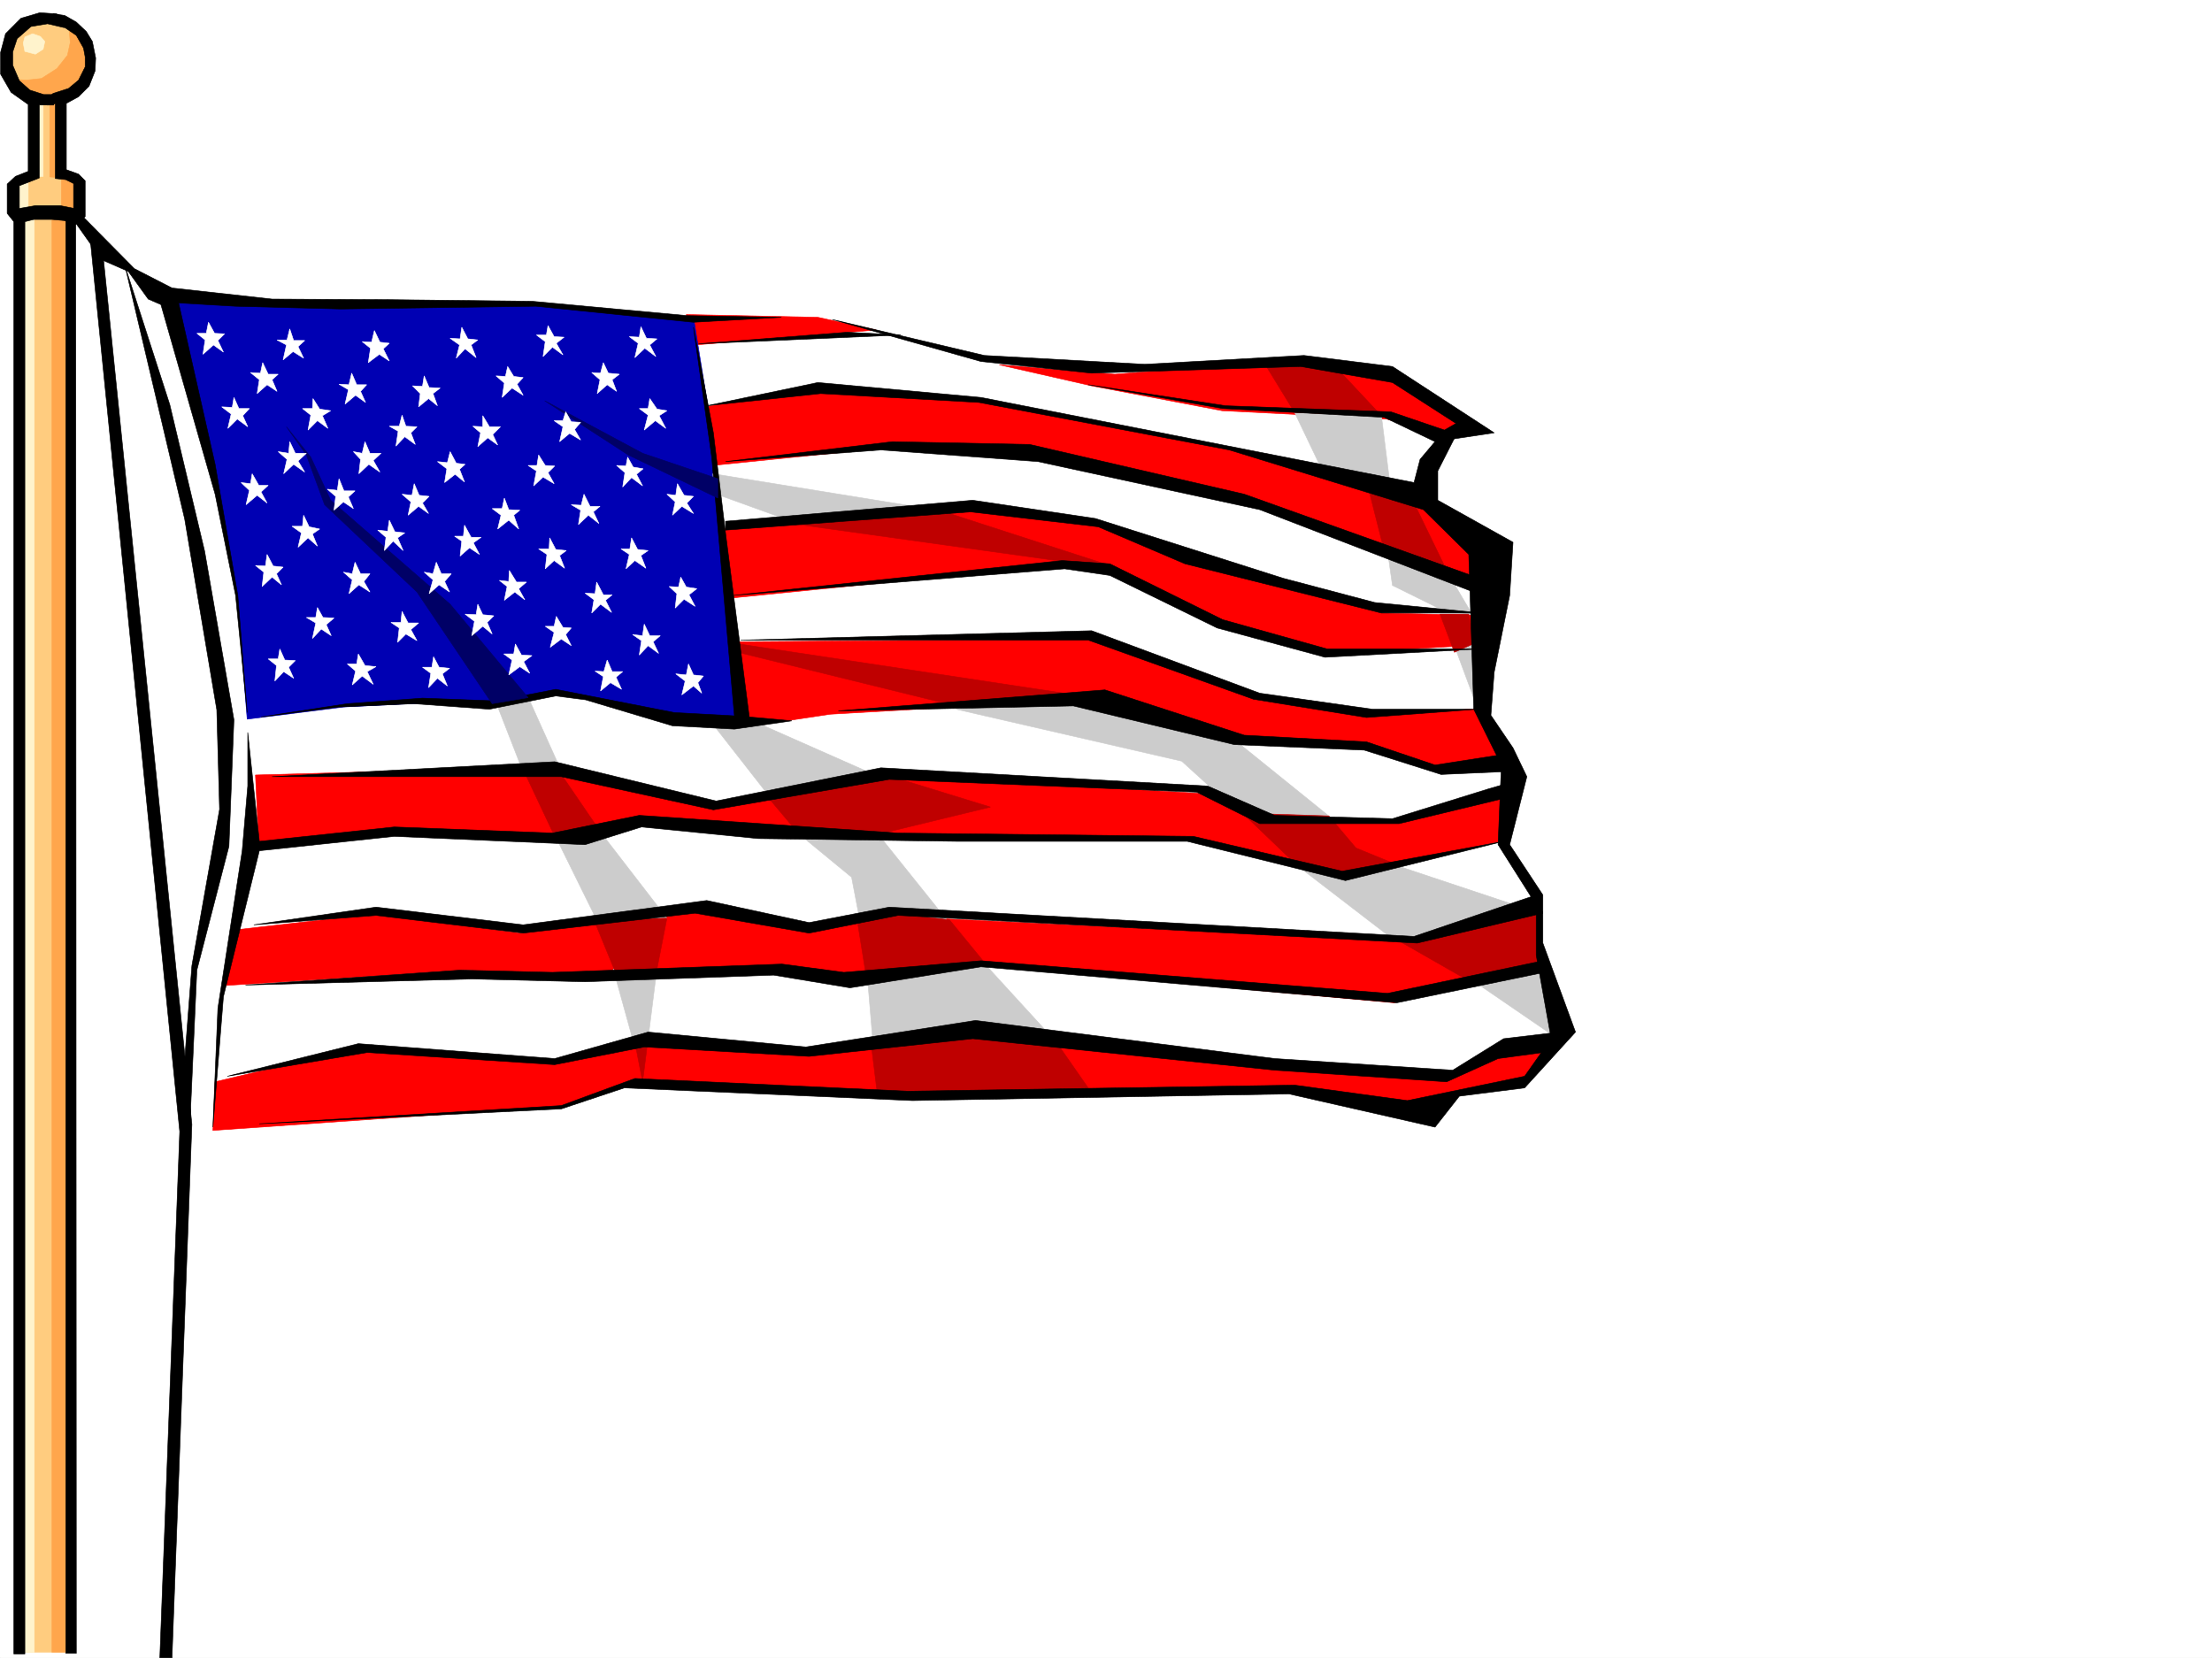 <svg xmlns="http://www.w3.org/2000/svg" width="2997.016" height="2246.668"><rect width="100%" height="100%" fill="#808080" stroke="none"/><defs><clipPath id="a"><path d="M0 0h2997v2244.137H0Zm0 0"/></clipPath></defs><path fill="#fff" d="M0 2246.297h2997.016V0H0Zm0 0"/><g clip-path="url(#a)" transform="translate(0 2.16)"><path fill="#fff" fill-rule="evenodd" stroke="#fff" stroke-linecap="square" stroke-linejoin="bevel" stroke-miterlimit="10" stroke-width=".743" d="M.742 2244.137h2995.531V-2.16H.743Zm0 0"/></g><path fill="#ffcc7f" fill-rule="evenodd" stroke="#ffcc7f" stroke-linecap="square" stroke-linejoin="bevel" stroke-miterlimit="10" stroke-width=".743" d="m63.695 23.969-32.96 8.992-19.512 22.484-1.489 41.172 16.5 26.235 19.473 11.964v97.36L15.719 252.43v35.191l50.945-4.496 39.727 8.992v-43.441l-12.746-9.735-14.235-3.753V138.57l26.238-17.242 15.72-24.71.741-33.708L97.4 34.445Zm0 0"/><path fill="#fff3cc" fill-rule="evenodd" stroke="#fff3cc" stroke-linecap="square" stroke-linejoin="bevel" stroke-miterlimit="10" stroke-width=".743" d="M58.453 140.8v98.141l-9.734.743V134.816ZM38.2 243.438v47.937l-17.985-1.488V250.16zm6.023-197.731-10.52 4.457-2.226 8.25 2.226 11.262 14.234 3.715 10.516-6.727 2.23-10.476-5.984-6.766zm0 0"/><path fill="#ffa64c" fill-rule="evenodd" stroke="#ffa64c" stroke-linecap="square" stroke-linejoin="bevel" stroke-miterlimit="10" stroke-width=".743" d="m93.645 38.945 1.523 18.727-3.754 17.242-14.23 17.95-20.996 13.488-20.958 2.27-18.73-1.528 23.969 21.742 30.691 4.496 29.25-9.738 18.727-20.996 3.754-27.684-12.004-25.492zM77.184 240.426l-9.735-.742V138.57l9.735-2.265zm5.98 39.687v-41.172l23.227 10.477v38.203zm0 0"/><path fill="#ffcc7f" fill-rule="evenodd" stroke="#ffcc7f" stroke-linecap="square" stroke-linejoin="bevel" stroke-miterlimit="10" stroke-width=".743" d="m25.492 295.129 24.711-12.004 36.715 4.496 8.25 32.219v1918.95H25.492Zm0 0"/><path fill="#ffa64c" fill-rule="evenodd" stroke="#ffa64c" stroke-linecap="square" stroke-linejoin="bevel" stroke-miterlimit="10" stroke-width=".743" d="M70.418 2238.79V287.62l20.996 12.004v1939.164Zm0 0"/><path fill="#fff3cc" fill-rule="evenodd" stroke="#fff3cc" stroke-linecap="square" stroke-linejoin="bevel" stroke-miterlimit="10" stroke-width=".743" d="M46.45 287.621V2238.79H25.491V299.625Zm0 0"/><path fill="#fff" fill-rule="evenodd" stroke="#fff" stroke-linecap="square" stroke-linejoin="bevel" stroke-miterlimit="10" stroke-width=".743" d="m185.059 382.008 115.386 521.32 8.993 75.617-4.497 81.64-27.722 358.04v117.613l498.996-53.176 110.144-35.226 915.602 15.715 158.082 11.261 138.61-47.19 12.003-56.93-24.75-73.391-2.972-84.653-48.72-76.402 15.759-92.121-39.723-84.648 7.504-206.723-84.688-74.918 23.965-86.098-89.89-81.68-458.563-15.718-92.902-11.219-161.836-35.973-263.727-4.496-636.863-36.675zm0 0"/><path fill="red" fill-rule="evenodd" stroke="red" stroke-linecap="square" stroke-linejoin="bevel" stroke-miterlimit="10" stroke-width=".743" d="m941.8 467.402 245-20.254-78.667-17.203-178.297-3.754zm412.114 26.938 125.121 28.465 176.813 33.707 222.515 11.258 74.172 20.96 35.23-8.25-109.402-73.39-116.125-20.215-251.726 20.215zm-398.621 56.93 141.617-26.196 241.25 19.473 394.125 75.617 208.285 65.922 65.926 72.648-11.223 36.715-303.457-113.113-303.453-71.125-194.797-3.754-227.796 23.227zm0 0"/><path fill="red" fill-rule="evenodd" stroke="red" stroke-linecap="square" stroke-linejoin="bevel" stroke-miterlimit="10" stroke-width=".743" d="M977.031 716.82h2.227l336.418-32.218 172.351 24.71 142.364 56.188 242.734 65.14 153.625 3.755-26.98 39.687-203.79 12.004-145.374-42.7-146.86-73.39-68.191-4.496-445.778 44.926zm19.473 152.805 487.77-3.754 220.292 82.383 144.59 21.7 164.102-10.477 23.969 67.406-89.188 17.988-98.883-31.437-168.597-12.004-216.5-53.176-338.684 19.473-90.672 13.488h-31.437zM346.152 1050.11l405.352-11.223 215.047 51.691 236.008-40.469 431.547 25.454 91.417 35.972h163.36l152.098-42.699-6.766 71.164-203.043 42.695-218.766-48.68h-420.324l-325.937-24.71-96.657 26.941-234.523-8.992-184.317 17.242zm-26.234 209.73 189.555-21.738 195.578 26.234 250.242-35.969 149.867 26.977 108.621-13.489 688.59 32.961 44.184-6.726 133.37-43.438 5.24 83.125-196.282 50.95-559.719-50.95-173.055 20.215-117.652-17.203-259.977 17.203-144.628-13.488L302.71 1335.5zm1785.5 152.805-68.191 5.98-65.922 39.688-220.29-14.977-439.835-53.176-203.047 35.973-236.75-13.488-119.88 27.722-260.76-21.742-199.29 47.195-2.973 65.922 481.008-33.703 90.672-36.715 385.098 23.227 501.262-6.766 167.074 16.5 155.11-32.96zm0 0"/><path fill="#0000b3" fill-rule="evenodd" stroke="#0000b3" stroke-linecap="square" stroke-linejoin="bevel" stroke-miterlimit="10" stroke-width=".743" d="m231.512 402.965 61.465 250.906 28.464 156.555 13.489 164.023 130.36-16.46 121.366-5.981 85.434 2.226 81.64-17.984 164.102 35.23 87.664 5.239-39.726-384.98-26.196-161.794-215.05-19.472-265.215 2.226Zm0 0"/><path fill="#ccc" fill-rule="evenodd" stroke="#ccc" stroke-linecap="square" stroke-linejoin="bevel" stroke-miterlimit="10" stroke-width=".743" d="m1753.988 558.777 39.723 83.13 90.676 23.222-12.746-101.856zm125.902 187.25 6.723 47.196 71.203 35.187 36.715 3.754-36.715-62.168zm90.633 128.836 35.227 95.09V865.125ZM968.781 668.883l97.399 35.191 185.84-15.719-286.25-46.449zM1295.46 961l305.685 70.379 65.96 59.941 55.446 22.442 82.383-4.457L1664.84 996.19l-213.527-54.664zm462.282 211.96 126.645 97.36 57.672 3.012 125.863-41.957-175.324-58.414zm236.789 155.032 109.363 74.914-20.214-101.11zM968.781 984.969l83.164 106.351 137.125-39.726-169.343-74.875zm113.157 144.551 71.902 59.16 12.746 66.664 50.207-11.219 65.922 2.227-93.645-116.832zm92.156 180.488 10.48 124.336 246.485-22.442-104.864-114.601zM669.82 945.984l39.727 101.895h52.433l-44.183-98.14zm83.168 188.032 55.442 112.336 95.172-2.227-88.407-114.606zm77.926 179 29.246 105.609 17.95-11.219 11.257-89.148zm0 0"/><path fill="#bf0000" fill-rule="evenodd" stroke="#bf0000" stroke-linecap="square" stroke-linejoin="bevel" stroke-miterlimit="10" stroke-width=".743" d="m1711.29 489.102 42.698 69.675 117.653 4.496-66.707-71.16zm144.632 179.781 19.469 77.144 86.921 31.438-47.234-97.36zm95.128 163.281 19.473 51.652 26.977-11.964-7.465-39.688zM1081.938 710.8l397.097 55.442h24.711l-217.277-70.418zm374.617 230.727-460.051-69.675 3.008 11.964 283.203 69.676zm227.011 160.273 74.176 71.16 71.2 9.735 66.663-9.734-58.453-23.969-36.715-43.441zm209.032 171.532 104.902 59.898 86.18-20.214v-81.641l-157.34 41.957zm-849.645-190.262 38.984 46.45h111.63l148.343-35.97-148.344-45.671zm118.395 163.282 12.746 79.414 159.566-21.743-47.191-57.671-69.676-8.25zm19.472 172.273 8.25 66.668 289.965-4.496-47.976-68.895-111.63-12.746zm-471.273-374.5 43.441 92.121 62.207-6.727-53.215-77.925zm95.172 202.227 30.691 74.914 54.703-8.25 13.489-68.891zm55.441 165.55 10.48 53.918 7.47-58.414zm0 0"/><path fill="#b3b3b3" fill-rule="evenodd" stroke="#b3b3b3" stroke-linecap="square" stroke-linejoin="bevel" stroke-miterlimit="10" stroke-width=".743" d="M38.945 240.426V131.844h12.746v108.582zm0 0"/><path fill-rule="evenodd" stroke="#000" stroke-linecap="square" stroke-linejoin="bevel" stroke-miterlimit="10" stroke-width=".743" d="m1058.71 429.945-119.136 6.723-213.566-21.7-264.473 3.716-142.363-3.715-77.184-4.496 49.465 218.687 30.73 177.512 12.747 158.824-15.758-158.824-27.719-137.047-73.43-256.926-17.207-7.465-26.976-37.46-35.973-15.758-34.488-48.676 8.996-9.738 69.676 70.418 50.984 26.199 135.602 15.015 155.11.743 197.023 2.226 210.554 19.473zm0 0"/><path fill-rule="evenodd" stroke="#000" stroke-linecap="square" stroke-linejoin="bevel" stroke-miterlimit="10" stroke-width=".743" d="m939.574 443.434 26.977 143.027 17.207 141.582 31.472 243.437 57.711 5.239-77.925 11.222-83.907-4.5-117.652-35.187-40.469-5.238L663.098 961l-102.637-7.508-101.934 4.496L353.66 971.48l116.871-17.988 101.895-7.508 99.664 3.754 80.898-15.718 160.348 31.476 81.68 4.457-30.73-350.531zm188.071-10.52 206.015 48.719 217.281 11.965 215.793-11.965 119.88 14.976 137.867 89.852-80.157 12.004-68.933-32.961-218.801-11.965-182.051-32.219 185.805 28.465 224.043 8.211 72.644 24.75 15.758-8.992-86.176-55.445-124.375-21.7-283.203 8.993-149.87-15.758zm0 0"/><path fill-rule="evenodd" stroke="#000" stroke-linecap="square" stroke-linejoin="bevel" stroke-miterlimit="10" stroke-width=".743" d="m1972.79 589.473-24.75 48.68v39.683l101.933 56.93-4.496 71.906-20.997 104.125-4.496 58.414 29.989 44.223 18.73 38.941-23.226 92.121 44.925 68.152v65.18l44.223 120.582-68.934 75.66-88.406 11.223-32.96 41.953-197.805-44.965-510.254 8.993-390.375-17.204-85.395 28.465-409.105 20.215 409.105-24.71 99.664-36.716 369.38 17.242 524.448-8.25 152.88 20.958 158.823-32.961 35.973-50.907-20.254-113.117v-68.152l-51.691-81.64 4.496-107.876L1996.758 961l-6.723-209.734-61.465-60.68-262.988-80.898-339.387-64.399-214.308-12.004-154.328 16.5 150.574-31.476 221.031 20.214 586.695 115.348 8.211-31.437 23.97-28.465zm0 0"/><path fill-rule="evenodd" stroke="#000" stroke-linecap="square" stroke-linejoin="bevel" stroke-miterlimit="10" stroke-width=".743" d="m983.012 625.445 226.273-26.98 185.844 3.754 290.707 67.406 318.43 113.86 3.715 23.187-301.188-116.086-300.445-65.14-212.782-15.758zM1147.86 450.16l-201.563 15.715 274.25-11.965zm0 0"/><path fill-rule="evenodd" stroke="#000" stroke-linecap="square" stroke-linejoin="bevel" stroke-miterlimit="10" stroke-width=".743" d="m983.012 706.3 334.933-28.464 166.328 24.754 253.996 80.894 124.375 32.922 145.336 14.235h-136.34l-266-66.664-117.613-50.168-173.093-20.215-331.922 24.71zm0 0"/><path fill-rule="evenodd" stroke="#000" stroke-linecap="square" stroke-linejoin="bevel" stroke-miterlimit="10" stroke-width=".743" d="m994.273 806.672 445.036-47.152 64.437 4.457 152.844 75.656 141.621 39.726h206.055l-209.067 11.223-146.078-39.687-145.375-71.165-61.426-8.992zm0 0"/><path fill-rule="evenodd" stroke="#000" stroke-linecap="square" stroke-linejoin="bevel" stroke-miterlimit="10" stroke-width=".743" d="m1003.266 867.355 475.77-12.746 227.757 84.653L1859.637 961h141.617l-149.828 11.223-152.883-24.711-224.004-80.157zm132.589 95.875 361.168-28.464 188.813 61.425 165.59 8.993 92.898 31.437 105.649-16.46 4.496 24.71-101.934 4.496-104.12-32.96-176.067-7.47-218.063-52.433zm-800.183 29.207v72.649l-7.504 87.66-32.965 213.445-6.723 161.055 14.23-176.77 48.68-197.73 182.833-19.473 258.492 11.223 76.398-23.969 158.121 15.72 270.457 3.753h310.961l214.27 53.176L2037.227 1140l-218.805 40.43-201.52-47.157-400.109-4.496-350.648-23.968-117.653 23.968-214.27-8.25L351.392 1140Zm0 0"/><path fill-rule="evenodd" stroke="#000" stroke-linecap="square" stroke-linejoin="bevel" stroke-miterlimit="10" stroke-width=".743" d="m368.637 1052.375 382.867-20.254 218.762 53.219 223.3-44.969 442.809 24.715 90.672 39.723 159.566 4.496 130.36-40.469 44.222-12.746-19.472 24.75-146.117 35.191h-188.813l-85.395-42.695-416.609-17.246-238.238 41.21-206.055-44.925zm-24.715 200.742 165.55-23.969 199.333 23.97 248.754-32.962 138.609 29.95 108.621-20.958 711.07 39.688 165.551-56.188 8.992 24.711-170.086 40.47-703.523-37.458-120.625 23.965-154.367-26.977-232.996 26.977-199.332-23.965zm-11.258 81.641 290.707-20.254 125.121 3.012 310.961-11.223 83.91 11.223 185.801-15.72 550.727 44.185 210.511-44.184 2.27 15.719-200.074 41.21-563.434-48.718-177.55 28.465-103.423-17.207-255.476 8.996-153.586-3.754zm-24.711 123.555 177.55-44.184 266 20.215 126.606-35.934 213.563 20.215 230.027-35.93 405.348 51.649 241.246 15.758 68.934-42.696 75.66-8.996-22.485 27.723-60.683 8.21-69.676 31.477-232.996-15.718-409.102-42.696-221.777 23.965-223.3-12.746-121.364 23.969-253.996-16.461zm0 0"/><path fill="#006" fill-rule="evenodd" stroke="#006" stroke-linecap="square" stroke-linejoin="bevel" stroke-miterlimit="10" stroke-width=".743" d="m388.105 578.25 32.961 41.172 26.98 58.414 161.837 140.84L715.53 945.242l-48.68 8.25-101.894-151.316-125.16-118.317-24.711-67.41Zm584.43 96.617L851.168 616.45l-113.156-73.43 132.629 71.165 101.894 34.445zm0 0"/><path fill="#fff" fill-rule="evenodd" stroke="#fff" stroke-linecap="square" stroke-linejoin="bevel" stroke-miterlimit="10" stroke-width=".743" d="m282.457 436.668-2.969 14.977h-12.75l11.223 8.992-2.969 19.472 14.23-12.707 13.489 9.735-7.508-15.758 8.996-8.992-13.492-.742zm34.488 101.855-2.27 13.493-14.23-.746 12.746 9.738-4.496 19.472 12.746-12.71 14.23 10.48-6.76-14.977 8.991-9.734h-14.234zm24.711 103.383-2.23 13.489-12.746-1.524 11.222 10.516-4.496 19.472 15.016-12.746 13.45 10.477-8.212-14.973 9.735-8.992h-12.747zm20.215 109.36-2.23 15.718-13.489-.742 11.262 8.992-2.27 19.473 13.493-12.746 12.746 10.48-6.766-14.976 8.992-8.992-13.488-1.489zm17.242 128.094-2.226 13.449h-13.492l11.222 8.992-2.23 21 11.965-12.75 13.492 8.996-6.727-14.977 8.992-8.992-14.23-.742zm32.219-181.27-1.484 14.976h-14.235l12.746 8.993-4.496 19.472 13.489-12.746 12.71 11.223-6.726-16.461 9.734-6.727-14.23-3.011zm69.676 63.656-3.715 15.719-12.004-2.23 12.004 10.48-4.496 18.73 13.45-12.004 15.015 9.735-8.25-14.235 8.25-10.476h-12.746zm63.695 66.664-1.488 14.977h-13.488l11.222 7.508-2.23 19.472 11.222-11.262 15.016 8.993-8.25-14.973 10.477-8.996h-14.23zm42.695 61.43-2.226 14.23h-12.746l11.258 8.211-3.008 19.473 12.004-12.707 13.449 10.476-6.727-16.46 9.739-7.508-14.235-1.485zm-157.335-66.668-2.231 13.488h-12.746l12.746 7.469-4.496 20.996 11.965-12.746 13.488 8.996-6.723-14.977 10.477-8.992-14.977-.746zm55.441 62.914-2.227 13.488h-12.746l11.219 9.735-4.457 18.73 13.45-12.004 15.015 11.262-8.25-17.246 11.965-6.723-14.977-1.527zM355.887 491.371l-2.969 14.23-13.492-.78 11.965 9.734-2.97 18.73 13.45-11.965 13.488 8.993-6.722-15.758 8.25-7.465h-13.492zm68.191 48.679-.742 13.49h-13.488l11.218 8.952-3.714 20.254L430.062 570l14.23 10.48-7.468-17.207 11.223-6.761-14.977-2.23zm70.418 58.415-3.754 15.719-11.96-2.23 9.734 10.48-2.27 19.472 13.492-12.746 15.012 10.516-8.992-15.758 10.48-9.734h-14.976zm66.707 56.93-3.012 15.718-13.488-1.488 12.004 10.48-3.754 17.985 14.23-12.004 13.493 9.738-8.25-14.234 8.992-8.992-13.492-1.485zm68.152 56.187-1.488 14.973h-11.965l9.739 6.726-2.27 20.215 12.746-11.223 13.488 8.993-8.25-15.715 10.48-7.508h-13.487zm60.719 61.387-.781 14.972-12.707-1.484 10.48 8.25-3.754 18.73 14.231-11.261 13.492 10.52-8.25-15.016 10.516-8.953h-13.489Zm63.656 62.168-2.972 13.488h-12.004l12.004 8.25-5.238 20.215 14.976-11.219 13.488 8.992-7.507-15.015 7.507-8.953-11.261-.782zm68.934 59.199-4.496 15.715-11.965-.742 11.223 7.468-3.754 19.473 13.488-11.223 15.016 8.993-7.508-16.461 8.992-7.508h-14.23zM392.602 598.465l-1.485 15.719-14.23-2.23 11.96 10.48-4.495 19.472 13.492-12.746 15.011 10.516-8.992-15.016 11.223-10.476h-14.977zm66.707 50.164-2.27 15.758-13.488-1.524 11.261 9.735-2.269 18.73 12.746-11.223 13.492 8.993-6.765-15.72 8.992-8.25H466.03zm68.152 56.187-2.23 14.977-13.489-1.488 11.219 9.738-2.227 17.984 12.004-12.746 13.45 12.746-7.47-17.242 9.739-6.726-13.492-1.524zm63.691 56.93-4.496 15.719-11.965-2.23 11.965 10.48-5.238 18.73 13.488-12.004 14.235 9.735-6.727-14.235 8.992-10.476h-13.488zm56.188 56.93-2.23 14.234-14.973-.746 12.707 9.738-3.715 19.473 14.976-12.75 12.747 10.48-6.766-15.718 8.992-8.992-14.973-1.485zm50.945 53.918-2.226 13.492H682.57l11.22 8.25-4.497 20.215 15.016-11.223 13.488 8.953-8.25-15.719 11.223-8.25-14.235-.742zM392.602 445.66l-3.754 14.977h-13.489l12.746 6.765-4.496 20.215 13.489-11.262 14.234 8.993-7.469-15.72 8.992-8.25h-15.011zm83.91 59.942-3.715 15.718-13.488-.742 12.707 7.469-4.496 19.469 14.23-11.961 13.492 9.734-6.726-14.976 8.25-8.993h-13.489zm68.191 56.89-3.754 15.016h-13.488l12 6.722-3.008 20.215 12.004-12.707 14.23 10.48-5.98-15.757 8.25-8.211-15.016-.742zm65.18 49.461-3.754 14.977-13.45-1.485 12.708 9.735-2.973 18.691 14.23-11.223 12.711 10.477-6.726-17.203 7.508-6.762-12.004-1.488zm73.43 62.914-2.973 14.23h-13.488l11.964 8.993-4.496 18.73 14.973-12.004 13.492 12.004-6.726-18.73 8.25-6.762-15.016-.742zm61.464 53.918-.78 14.977h-14.235l11.261 7.504-2.27 19.472 12.005-11.218 14.234 10.476-6.765-17.242 8.992-6.727-14.23-1.523zm63.653 59.942-2.227 15.718-13.488-.746 12.004 8.996-3.012 17.946 11.965-11.965 15.012 11.222-8.25-16.46 8.996-7.508h-12.004zm64.437 56.929-2.226 15.719-13.493-1.527 11.965 8.25-2.968 19.472 11.964-12.707 14.27 10.477-7.508-15.715 9.738-8.25h-14.234zm59.942 53.918-2.973 14.977-14.23-1.489 12.707 9.739-4.497 18.726 15.758-12.004 11.219 9.739-5.238-14.235 7.507-8.992-13.488-1.484zM507.246 447.89l-3.754 15.758-12.75-.742 11.262 8.953-3.008 19.512 14.973-11.262 13.492 8.993-8.215-16.461 8.215-7.508-12.711-1.485zm67.445 61.426-2.265 14.235-13.492-.746 10.48 10.48-2.23 17.985 13.492-11.22 12.004 9.735-6.024-16.5 9.735-7.469-14.973-.742zm79.414 53.957v14.977l-13.492-.742 10.48 8.953-3.753 18.73 13.488-11.964 13.492 9.734-6.726-14.23 10.476-10.481h-14.972zm75.657 53.177-2.227 14.234h-12.004l11.258 7.468-3.75 20.215 12.746-11.965 14.973 8.993-8.25-14.977 8.996-8.992-12.75-.742zm61.465 53.175-3.754 14.977-13.489-.743 12.746 7.47-3.011 19.472 13.492-12.711 14.23 11.223-7.507-15.72 8.996-7.507h-13.492zm64.437 59.16-2.266 14.977h-12.003l11.257 7.504-4.496 19.472 12.004-11.218 14.977 10.476-6.766-17.242 9.738-6.727-14.234-1.523zm66.664 53.175-3.008 13.49-12.707-.743 10.477 9.738-2.266 19.47 12.004-12.005 14.973 9.738-8.25-15.718 10.52-8.25-14.235-2.23zM625.64 443.434l-2.269 15.718-13.488-.742 12.746 8.992-4.496 17.946 12.004-12.707 14.972 11.964-6.761-17.203 8.992-6.765-13.488-1.485zm62.169 53.176-2.973 13.449-12.746-.743 11.223 9.735-2.973 19.472 13.45-12.707 15.015 9.739-8.25-14.977 8.25-8.992-12.746-1.527zm78.668 61.386L762.723 570h-11.965l11.965 8.25-4.496 20.215 13.488-11.223 15.015 8.953-8.25-14.23 8.25-9.735-12.746-.746zm83.91 61.426-2.23 12.004-12.747-.742 11.262 9.734-3.012 19.473 12.004-12.746 14.977 11.222-8.25-15.719 8.992-7.468-13.488-2.27zm67.445 35.973-2.227 15.718-12.003-1.488 11.222 10.48-3.715 17.985 12.707-12.004 15.758 9.738-8.996-14.234 8.996-8.992-12.746-1.485zM742.508 441.164l-2.227 12.746H726.79l11.965 8.996-2.969 20.215 12.707-12.746 14.23 10.477-8.992-15.72 10.52-8.25-13.492-.741zm74.918 50.207-3.754 14.23-11.965-.78 11.223 9.734-3.754 18.73 13.488-11.965 12.746 8.993-5.98-15.758 9.734-7.465-14.977-1.488zm62.949 48.679-2.266 13.49h-11.964l11.964 8.952-5.242 20.254L887.883 570l14.23 10.48-8.992-17.207 10.48-6.761-13.488-2.23zm-12.004-97.398-2.226 14.23-13.493-.741 12.004 8.992-4.496 19.472 13.45-12.746 15.015 11.262-8.25-15.719 9.738-8.25-14.234-.742zm0 0"/><path fill-rule="evenodd" stroke="#000" stroke-linecap="square" stroke-linejoin="bevel" stroke-miterlimit="10" stroke-width=".743" d="m122.11 322.809 121.406 1210.418-26.98 713.07h16.5l26.94-722.805-120.624-1180.43zm0 0"/><path fill-rule="evenodd" stroke="#000" stroke-linecap="square" stroke-linejoin="bevel" stroke-miterlimit="10" stroke-width=".743" d="m169.344 360.266 80.894 343.066 43.48 258.41 3.755 134.817-37.496 211.96-9.739 127.352 6.766 94.348 9.734-215.715 43.442-167.777 6.765-171.497-39.726-228.46-47.196-198.508zM95.168 26.98l-8.25 10.477-22.48-5.238-22.485 3.754-18.726 16.46-5.985 17.985v17.95l8.992 20.995L40.47 122.07l18.73 6.02h13.488v14.234H53.215v98.844l-26.98 10.52v30.69l21.702-3.753H81.68l29.949 5.984 2.27 8.993-11.262 10.48-15.719-5.242-16.5-1.485H45.707l-12.004 3.012v1940.688H18.73V300.367l-8.996-11.262v-39.687l11.262-10.477 17.203-6.765v-90.594l-23.222-16.5-14.235-24.71V71.163l6.766-25.457L28.465 24.71l25.492-7.469 22.484 1.488Zm0 0"/><path fill-rule="evenodd" stroke="#000" stroke-linecap="square" stroke-linejoin="bevel" stroke-miterlimit="10" stroke-width=".743" d="m82.422 33.703 20.957 14.234 9.777 17.243 2.227 11.965v13.488l-8.992 17.988-13.489 11.219-20.957 6.726-15.757 14.235h18.726v101.11l14.234 1.526 10.516 5.239v35.933l-10.516 7.508v1948.196h14.23l-.741-1936.973 12.746-9.738v-48.68l-8.992-8.992-16.5-5.985v-89.89l16.5-8.993 14.234-14.23 8.25-20.957.742-17.246-4.496-22.441-8.25-13.489-13.492-12.75-15.715-8.992-15.719-2.227Zm0 0"/></svg>
